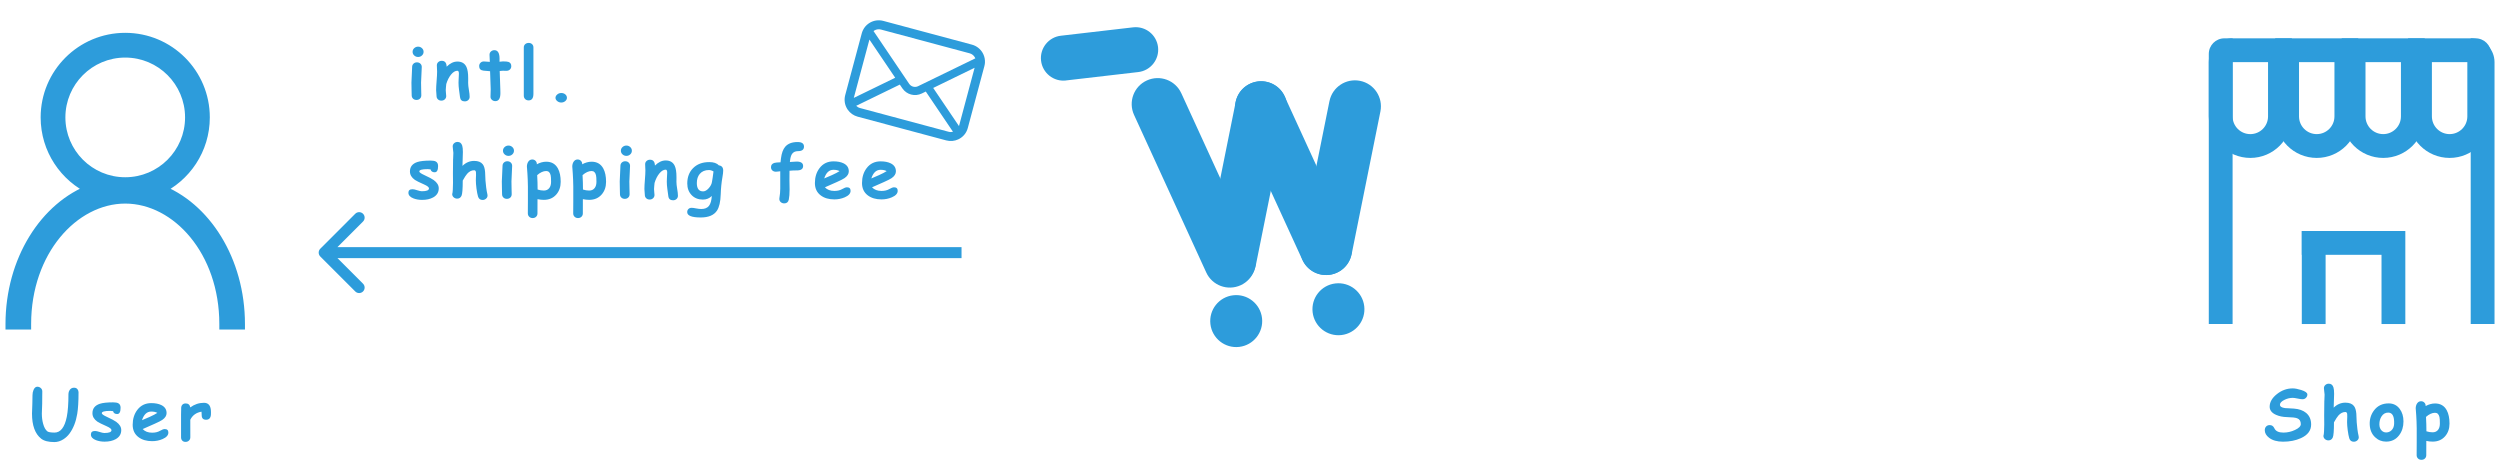 <?xml version="1.0" encoding="UTF-8"?>
<svg xmlns="http://www.w3.org/2000/svg" width="455" height="84" viewBox="0 0 455 84" fill="none">
  <path d="M76.095 10.37C75.824 10.37 75.589 10.279 75.39 10.097C75.191 9.915 75.092 9.693 75.092 9.431C75.092 9.168 75.191 8.946 75.39 8.764C75.589 8.582 75.824 8.491 76.095 8.491C76.366 8.491 76.598 8.582 76.793 8.764C76.992 8.946 77.091 9.168 77.091 9.431C77.091 9.693 76.992 9.915 76.793 10.097C76.598 10.279 76.366 10.37 76.095 10.37ZM76.634 15.023C76.634 15.264 76.641 15.651 76.653 16.185C76.67 16.718 76.679 17.105 76.679 17.346C76.679 17.592 76.596 17.795 76.431 17.956C76.266 18.112 76.057 18.19 75.803 18.19C75.549 18.19 75.339 18.112 75.174 17.956C75.009 17.795 74.927 17.592 74.927 17.346C74.927 17.105 74.918 16.718 74.901 16.185C74.889 15.651 74.882 15.264 74.882 15.023C74.882 14.646 74.903 14.175 74.946 13.607C74.988 13.04 75.009 12.569 75.009 12.192C75.009 11.947 75.092 11.745 75.257 11.589C75.422 11.428 75.631 11.348 75.885 11.348C76.139 11.348 76.349 11.428 76.514 11.589C76.679 11.745 76.761 11.947 76.761 12.192C76.761 12.569 76.74 13.04 76.698 13.607C76.655 14.175 76.634 14.646 76.634 15.023ZM84.593 18.451C84.073 18.451 83.783 18.195 83.723 17.683C83.664 17.247 83.605 16.809 83.546 16.369C83.482 15.903 83.45 15.465 83.45 15.055C83.45 14.945 83.457 14.756 83.469 14.49C83.486 14.223 83.495 14.035 83.495 13.925C83.495 13.895 83.499 13.821 83.507 13.703C83.516 13.58 83.52 13.48 83.52 13.404C83.52 13.053 83.429 12.877 83.247 12.877C82.858 12.877 82.475 13.106 82.098 13.563C81.726 14.016 81.434 14.591 81.222 15.29C81.214 15.429 81.195 15.615 81.165 15.848C81.14 16.039 81.127 16.225 81.127 16.407C81.127 16.525 81.14 16.705 81.165 16.946C81.195 17.183 81.21 17.361 81.21 17.48C81.21 17.721 81.125 17.92 80.956 18.076C80.791 18.237 80.581 18.317 80.327 18.317C80.073 18.317 79.864 18.237 79.699 18.076C79.534 17.92 79.451 17.721 79.451 17.48C79.451 17.361 79.439 17.183 79.413 16.946C79.388 16.705 79.375 16.525 79.375 16.407C79.375 16 79.405 15.435 79.464 14.712C79.523 13.988 79.553 13.423 79.553 13.017C79.553 12.89 79.544 12.702 79.528 12.452C79.515 12.198 79.508 12.01 79.508 11.887C79.508 11.65 79.593 11.456 79.762 11.303C79.936 11.147 80.147 11.068 80.397 11.068C80.951 11.068 81.248 11.401 81.286 12.065L81.292 12.135C81.91 11.513 82.562 11.202 83.247 11.202C84.047 11.202 84.599 11.536 84.904 12.205C85.107 12.653 85.209 13.324 85.209 14.217V14.668C85.204 14.862 85.202 15 85.202 15.08C85.202 15.41 85.247 15.835 85.336 16.356C85.429 16.877 85.475 17.3 85.475 17.625C85.475 17.863 85.391 18.059 85.221 18.216C85.052 18.372 84.843 18.451 84.593 18.451ZM92.177 12.89C92.088 12.89 91.983 12.888 91.86 12.884C91.741 12.875 91.638 12.871 91.549 12.871C91.375 12.871 91.174 12.888 90.946 12.922C91.022 14.632 91.06 15.749 91.06 16.273C91.06 16.328 91.062 16.432 91.066 16.584C91.07 16.733 91.073 16.853 91.073 16.946C91.073 17.92 90.766 18.406 90.152 18.406C89.919 18.406 89.719 18.334 89.549 18.19C89.363 18.038 89.27 17.848 89.27 17.619C89.27 17.467 89.276 17.238 89.289 16.934C89.302 16.629 89.308 16.4 89.308 16.248C89.308 15.736 89.27 14.64 89.194 12.96C88.931 12.947 88.534 12.913 88 12.858C87.471 12.799 87.207 12.524 87.207 12.033C87.207 11.796 87.287 11.595 87.448 11.43C87.609 11.265 87.816 11.183 88.07 11.183C88.227 11.183 88.587 11.208 89.149 11.259C89.145 11.123 89.135 10.899 89.118 10.586C89.101 10.315 89.092 10.106 89.092 9.958C89.092 9.721 89.179 9.524 89.352 9.367C89.526 9.211 89.735 9.132 89.981 9.132C90.607 9.132 90.92 9.659 90.92 10.713L90.908 11.233C91.17 11.195 91.384 11.176 91.549 11.176C92.035 11.176 92.368 11.208 92.545 11.271C92.884 11.39 93.053 11.648 93.053 12.046C93.053 12.287 92.971 12.488 92.806 12.649C92.641 12.81 92.431 12.89 92.177 12.89ZM97.083 17.067C97.083 17.871 96.791 18.273 96.207 18.273C95.953 18.273 95.743 18.192 95.578 18.032C95.413 17.871 95.331 17.664 95.331 17.41V8.631C95.331 8.385 95.419 8.184 95.597 8.028C95.766 7.884 95.976 7.812 96.226 7.812C96.475 7.812 96.681 7.888 96.841 8.041C97.002 8.189 97.083 8.385 97.083 8.631V17.067ZM102.147 18.66C101.863 18.66 101.618 18.571 101.41 18.394C101.203 18.22 101.099 18.023 101.099 17.803C101.099 17.579 101.203 17.378 101.41 17.2C101.618 17.018 101.863 16.927 102.147 16.927C102.447 16.927 102.695 17.012 102.889 17.181C103.084 17.35 103.181 17.558 103.181 17.803C103.181 18.027 103.08 18.226 102.877 18.4C102.674 18.573 102.43 18.66 102.147 18.66ZM79.116 31.354C78.697 31.354 78.445 31.178 78.361 30.827C78.192 30.797 78.018 30.782 77.84 30.782C76.82 30.782 76.311 30.922 76.311 31.201C76.311 31.366 76.617 31.588 77.231 31.868C78.069 32.253 78.636 32.553 78.932 32.769C79.546 33.213 79.853 33.715 79.853 34.273C79.853 35.001 79.514 35.553 78.837 35.93C78.291 36.231 77.62 36.381 76.825 36.381C76.262 36.381 75.748 36.294 75.282 36.121C74.647 35.884 74.33 35.535 74.33 35.073C74.33 34.65 74.582 34.438 75.085 34.438C75.28 34.438 75.561 34.5 75.93 34.623C76.298 34.745 76.581 34.807 76.78 34.807C77.639 34.807 78.071 34.633 78.075 34.286C78.075 34.07 77.777 33.831 77.18 33.569C76.308 33.184 75.75 32.907 75.504 32.737C74.908 32.318 74.609 31.808 74.609 31.207C74.609 30.357 75.06 29.784 75.961 29.487C76.49 29.314 77.294 29.227 78.374 29.227C78.797 29.227 79.11 29.282 79.313 29.392C79.592 29.54 79.732 29.813 79.732 30.211C79.732 30.973 79.527 31.354 79.116 31.354ZM84.168 30.192C84.477 29.887 84.807 29.661 85.158 29.513C85.513 29.36 85.892 29.284 86.294 29.284C87.018 29.284 87.538 29.487 87.856 29.894C88.093 30.198 88.237 30.666 88.287 31.296C88.308 31.817 88.332 32.34 88.357 32.864C88.425 33.546 88.467 33.96 88.484 34.108C88.543 34.578 88.615 34.989 88.7 35.34C88.721 35.429 88.732 35.507 88.732 35.575C88.732 35.812 88.641 36.006 88.459 36.159C88.281 36.315 88.072 36.394 87.83 36.394C87.403 36.394 87.126 36.182 86.999 35.759C86.897 35.416 86.804 34.934 86.719 34.312C86.643 33.715 86.605 33.224 86.605 32.839C86.605 32.733 86.609 32.574 86.618 32.363C86.631 32.147 86.637 31.986 86.637 31.88C86.637 31.567 86.633 31.385 86.624 31.334C86.586 31.102 86.476 30.985 86.294 30.985C85.824 30.985 85.399 31.201 85.018 31.633C84.824 31.849 84.557 32.259 84.219 32.864C84.219 34.396 84.144 35.319 83.996 35.632C83.831 35.979 83.569 36.152 83.209 36.152C82.972 36.152 82.761 36.074 82.574 35.917C82.392 35.757 82.302 35.56 82.302 35.327C82.302 35.247 82.325 35.135 82.371 34.991C82.401 34.898 82.426 34.326 82.448 33.277C82.426 32.426 82.43 31.011 82.46 29.03L82.473 28.821C82.498 28.322 82.511 27.987 82.511 27.818C82.511 27.687 82.49 27.494 82.448 27.24C82.409 26.982 82.39 26.787 82.39 26.656C82.39 26.415 82.477 26.218 82.651 26.066C82.824 25.909 83.034 25.831 83.279 25.831C83.698 25.831 83.979 26.055 84.123 26.504C84.204 26.758 84.244 27.147 84.244 27.672C84.244 28.095 84.231 28.525 84.206 28.96C84.18 29.375 84.168 29.786 84.168 30.192ZM92.545 28.37C92.275 28.37 92.04 28.279 91.841 28.097C91.642 27.915 91.542 27.693 91.542 27.431C91.542 27.168 91.642 26.946 91.841 26.764C92.04 26.582 92.275 26.491 92.545 26.491C92.816 26.491 93.049 26.582 93.244 26.764C93.442 26.946 93.542 27.168 93.542 27.431C93.542 27.693 93.442 27.915 93.244 28.097C93.049 28.279 92.816 28.37 92.545 28.37ZM93.085 33.023C93.085 33.264 93.091 33.651 93.104 34.185C93.121 34.718 93.129 35.105 93.129 35.346C93.129 35.592 93.047 35.795 92.882 35.956C92.717 36.112 92.507 36.19 92.253 36.19C91.999 36.19 91.79 36.112 91.625 35.956C91.46 35.795 91.377 35.592 91.377 35.346C91.377 35.105 91.369 34.718 91.352 34.185C91.339 33.651 91.333 33.264 91.333 33.023C91.333 32.646 91.354 32.175 91.396 31.607C91.439 31.04 91.46 30.569 91.46 30.192C91.46 29.947 91.542 29.745 91.707 29.589C91.873 29.428 92.082 29.348 92.336 29.348C92.59 29.348 92.799 29.428 92.964 29.589C93.129 29.745 93.212 29.947 93.212 30.192C93.212 30.569 93.191 31.04 93.148 31.607C93.106 32.175 93.085 32.646 93.085 33.023ZM98.974 36.374C98.61 36.374 98.227 36.332 97.825 36.248L97.819 38.837C97.819 39.083 97.736 39.286 97.571 39.447C97.406 39.608 97.197 39.688 96.943 39.688C96.689 39.688 96.48 39.608 96.315 39.447C96.15 39.286 96.067 39.083 96.067 38.837C96.067 38.639 96.071 37.849 96.08 36.47C96.088 35.446 96.088 34.61 96.08 33.962C96.067 33.048 96.037 32.261 95.991 31.601C95.927 30.691 95.896 30.274 95.896 30.351C95.896 29.999 95.974 29.699 96.13 29.449C96.312 29.166 96.558 29.024 96.867 29.024C97.104 29.024 97.303 29.104 97.463 29.265C97.624 29.426 97.705 29.619 97.705 29.843L97.698 29.906C97.982 29.745 98.265 29.627 98.549 29.551C98.837 29.47 99.124 29.43 99.412 29.43C100.386 29.43 101.096 29.843 101.545 30.668C101.879 31.29 102.046 32.096 102.046 33.086C102.046 34.013 101.782 34.781 101.253 35.391C100.686 36.047 99.926 36.374 98.974 36.374ZM99.412 31.125C99.146 31.125 98.875 31.189 98.6 31.315C98.325 31.438 98.047 31.624 97.768 31.874C97.819 32.746 97.844 33.62 97.844 34.496C98.221 34.618 98.598 34.68 98.974 34.68C99.41 34.68 99.744 34.525 99.977 34.216C100.189 33.937 100.295 33.56 100.295 33.086C100.295 32.515 100.269 32.12 100.218 31.899C100.096 31.383 99.827 31.125 99.412 31.125ZM107.231 36.374C106.867 36.374 106.484 36.332 106.082 36.248L106.076 38.837C106.076 39.083 105.993 39.286 105.828 39.447C105.663 39.608 105.454 39.688 105.2 39.688C104.946 39.688 104.737 39.608 104.572 39.447C104.407 39.286 104.324 39.083 104.324 38.837C104.324 38.639 104.328 37.849 104.337 36.47C104.345 35.446 104.345 34.61 104.337 33.962C104.324 33.048 104.294 32.261 104.248 31.601C104.184 30.691 104.153 30.274 104.153 30.351C104.153 29.999 104.231 29.699 104.388 29.449C104.569 29.166 104.815 29.024 105.124 29.024C105.361 29.024 105.56 29.104 105.721 29.265C105.881 29.426 105.962 29.619 105.962 29.843L105.955 29.906C106.239 29.745 106.522 29.627 106.806 29.551C107.094 29.47 107.381 29.43 107.669 29.43C108.643 29.43 109.353 29.843 109.802 30.668C110.136 31.29 110.304 32.096 110.304 33.086C110.304 34.013 110.039 34.781 109.51 35.391C108.943 36.047 108.183 36.374 107.231 36.374ZM107.669 31.125C107.403 31.125 107.132 31.189 106.857 31.315C106.582 31.438 106.304 31.624 106.025 31.874C106.076 32.746 106.101 33.62 106.101 34.496C106.478 34.618 106.855 34.68 107.231 34.68C107.667 34.68 108.001 34.525 108.234 34.216C108.446 33.937 108.552 33.56 108.552 33.086C108.552 32.515 108.526 32.12 108.475 31.899C108.353 31.383 108.084 31.125 107.669 31.125ZM114.003 28.37C113.732 28.37 113.497 28.279 113.298 28.097C113.099 27.915 113 27.693 113 27.431C113 27.168 113.099 26.946 113.298 26.764C113.497 26.582 113.732 26.491 114.003 26.491C114.274 26.491 114.507 26.582 114.701 26.764C114.9 26.946 115 27.168 115 27.431C115 27.693 114.9 27.915 114.701 28.097C114.507 28.279 114.274 28.37 114.003 28.37ZM114.542 33.023C114.542 33.264 114.549 33.651 114.562 34.185C114.578 34.718 114.587 35.105 114.587 35.346C114.587 35.592 114.504 35.795 114.339 35.956C114.174 36.112 113.965 36.19 113.711 36.19C113.457 36.19 113.248 36.112 113.083 35.956C112.917 35.795 112.835 35.592 112.835 35.346C112.835 35.105 112.826 34.718 112.81 34.185C112.797 33.651 112.791 33.264 112.791 33.023C112.791 32.646 112.812 32.175 112.854 31.607C112.896 31.04 112.917 30.569 112.917 30.192C112.917 29.947 113 29.745 113.165 29.589C113.33 29.428 113.54 29.348 113.793 29.348C114.047 29.348 114.257 29.428 114.422 29.589C114.587 29.745 114.669 29.947 114.669 30.192C114.669 30.569 114.648 31.04 114.606 31.607C114.564 32.175 114.542 32.646 114.542 33.023ZM122.501 36.451C121.981 36.451 121.691 36.195 121.632 35.683C121.572 35.247 121.513 34.809 121.454 34.369C121.39 33.903 121.359 33.465 121.359 33.055C121.359 32.945 121.365 32.756 121.378 32.49C121.395 32.223 121.403 32.035 121.403 31.925C121.403 31.895 121.407 31.821 121.416 31.703C121.424 31.58 121.428 31.48 121.428 31.404C121.428 31.053 121.337 30.877 121.155 30.877C120.766 30.877 120.383 31.106 120.007 31.563C119.634 32.016 119.342 32.591 119.131 33.29C119.122 33.429 119.103 33.615 119.073 33.848C119.048 34.039 119.035 34.225 119.035 34.407C119.035 34.525 119.048 34.705 119.073 34.946C119.103 35.183 119.118 35.361 119.118 35.48C119.118 35.721 119.033 35.92 118.864 36.076C118.699 36.237 118.489 36.317 118.236 36.317C117.982 36.317 117.772 36.237 117.607 36.076C117.442 35.92 117.36 35.721 117.36 35.48C117.36 35.361 117.347 35.183 117.321 34.946C117.296 34.705 117.283 34.525 117.283 34.407C117.283 34.001 117.313 33.435 117.372 32.712C117.432 31.988 117.461 31.423 117.461 31.017C117.461 30.89 117.453 30.702 117.436 30.452C117.423 30.198 117.417 30.01 117.417 29.887C117.417 29.65 117.501 29.456 117.671 29.303C117.844 29.147 118.056 29.068 118.305 29.068C118.86 29.068 119.156 29.401 119.194 30.065L119.2 30.135C119.818 29.513 120.47 29.202 121.155 29.202C121.955 29.202 122.508 29.536 122.812 30.205C123.015 30.653 123.117 31.324 123.117 32.217V32.667C123.113 32.862 123.111 33 123.111 33.08C123.111 33.41 123.155 33.835 123.244 34.356C123.337 34.877 123.383 35.3 123.383 35.626C123.383 35.862 123.299 36.059 123.13 36.216C122.96 36.372 122.751 36.451 122.501 36.451ZM131.488 32.217C131.31 33.211 131.205 34.261 131.171 35.365C131.128 36.732 130.9 37.724 130.485 38.342C129.931 39.167 128.949 39.58 127.54 39.58C125.894 39.58 125.071 39.254 125.071 38.602C125.071 38.37 125.145 38.181 125.293 38.038C125.441 37.894 125.636 37.822 125.877 37.822C126.067 37.822 126.34 37.858 126.696 37.93C127.051 38.002 127.366 38.038 127.642 38.038C128.272 38.038 128.738 37.845 129.038 37.46C129.326 37.083 129.495 36.484 129.546 35.664C129.33 35.884 129.087 36.049 128.816 36.159C128.545 36.269 128.249 36.324 127.927 36.324C127.085 36.324 126.399 36.051 125.871 35.505C125.346 34.955 125.083 34.252 125.083 33.398C125.083 32.246 125.435 31.315 126.137 30.605C126.865 29.868 127.849 29.5 129.089 29.5C129.487 29.5 129.829 29.549 130.117 29.646C130.405 29.743 130.638 29.891 130.815 30.09C131.353 30.154 131.621 30.471 131.621 31.043C131.621 31.326 131.577 31.717 131.488 32.217ZM129.025 30.947C128.31 30.947 127.754 31.182 127.356 31.652C127 32.079 126.823 32.634 126.823 33.315C126.823 33.819 126.918 34.197 127.108 34.451C127.299 34.705 127.584 34.832 127.965 34.832C128.312 34.832 128.661 34.631 129.013 34.229C129.343 33.848 129.531 33.471 129.578 33.099C129.658 32.693 129.751 32.06 129.857 31.201C129.713 31.116 129.571 31.053 129.432 31.011C129.292 30.968 129.156 30.947 129.025 30.947ZM143.762 29.481C144.329 29.43 144.735 29.405 144.981 29.405C145.772 29.405 146.168 29.676 146.168 30.217C146.168 30.776 145.747 31.043 144.905 31.017C144.638 31.009 144.234 31.028 143.692 31.074C143.675 31.523 143.671 32.094 143.679 32.788C143.696 33.787 143.705 34.356 143.705 34.496C143.705 35.27 143.656 35.884 143.559 36.336C143.462 36.789 143.182 37.016 142.721 37.016C142.484 37.016 142.277 36.94 142.099 36.787C141.925 36.635 141.839 36.442 141.839 36.209C141.839 36.154 141.843 36.102 141.851 36.051C141.953 35.446 142.004 34.877 142.004 34.343V31.169C141.928 31.174 141.788 31.191 141.585 31.22C141.424 31.241 141.301 31.252 141.217 31.252C140.958 31.252 140.745 31.178 140.575 31.03C140.406 30.877 140.322 30.674 140.322 30.42C140.322 30.027 140.529 29.769 140.944 29.646C141.13 29.591 141.5 29.555 142.054 29.538C142.059 29.462 142.086 29.223 142.137 28.821C142.255 27.877 142.512 27.175 142.905 26.713C143.396 26.138 144.149 25.85 145.165 25.85C145.939 25.85 146.326 26.127 146.326 26.682C146.326 27.232 145.967 27.507 145.247 27.507C144.735 27.507 144.363 27.687 144.13 28.046C143.957 28.313 143.84 28.73 143.781 29.297L143.762 29.481ZM151.86 36.292C150.849 36.292 150.022 36.051 149.378 35.568C148.667 35.035 148.312 34.284 148.312 33.315C148.312 32.244 148.593 31.339 149.156 30.598C149.783 29.777 150.627 29.367 151.689 29.367C152.425 29.367 153.037 29.485 153.523 29.722C154.162 30.035 154.482 30.522 154.482 31.182C154.482 31.648 154.222 32.06 153.701 32.42C153.464 32.585 152.988 32.826 152.273 33.144L150.134 34.089C150.337 34.309 150.582 34.474 150.87 34.584C151.158 34.694 151.488 34.749 151.86 34.749C152.427 34.749 152.908 34.633 153.301 34.4C153.653 34.193 153.934 34.089 154.146 34.089C154.586 34.089 154.806 34.303 154.806 34.73C154.806 35.213 154.452 35.606 153.746 35.911C153.153 36.165 152.525 36.292 151.86 36.292ZM151.689 30.903C151.295 30.903 150.959 31.034 150.68 31.296C150.4 31.559 150.176 31.952 150.007 32.477C150.485 32.27 150.961 32.065 151.435 31.861C152.006 31.603 152.461 31.364 152.8 31.144C152.516 30.983 152.146 30.903 151.689 30.903ZM160.435 36.292C159.423 36.292 158.596 36.051 157.953 35.568C157.242 35.035 156.886 34.284 156.886 33.315C156.886 32.244 157.168 31.339 157.731 30.598C158.357 29.777 159.201 29.367 160.263 29.367C161 29.367 161.611 29.485 162.098 29.722C162.737 30.035 163.056 30.522 163.056 31.182C163.056 31.648 162.796 32.06 162.276 32.42C162.039 32.585 161.563 32.826 160.847 33.144L158.708 34.089C158.911 34.309 159.157 34.474 159.445 34.584C159.732 34.694 160.062 34.749 160.435 34.749C161.002 34.749 161.482 34.633 161.876 34.4C162.227 34.193 162.508 34.089 162.72 34.089C163.16 34.089 163.38 34.303 163.38 34.73C163.38 35.213 163.027 35.606 162.32 35.911C161.728 36.165 161.099 36.292 160.435 36.292ZM160.263 30.903C159.87 30.903 159.533 31.034 159.254 31.296C158.975 31.559 158.751 31.952 158.581 32.477C159.059 32.27 159.536 32.065 160.009 31.861C160.581 31.603 161.036 31.364 161.374 31.144C161.091 30.983 160.72 30.903 160.263 30.903Z" fill="#2D9CDB"></path>
  <path fill-rule="evenodd" clip-rule="evenodd" d="M406.333 11.309V21.185C406.333 22.965 407.777 24.409 409.558 24.409C411.339 24.409 412.783 22.965 412.783 21.185V11.309H406.333ZM404.839 6.976C403.271 6.976 402 8.247 402 9.815V21.185C402 25.359 405.384 28.742 409.558 28.742C413.732 28.742 417.116 25.359 417.116 21.185V6.976H404.839Z" fill="#2D9CDB"></path>
  <path fill-rule="evenodd" clip-rule="evenodd" d="M436.971 11.308H430.522V21.184C430.522 22.965 431.966 24.408 433.746 24.408C435.527 24.408 436.971 22.965 436.971 21.184V11.308ZM426.188 6.975V21.184C426.188 25.358 429.572 28.742 433.746 28.742C437.921 28.742 441.304 25.358 441.304 21.184V6.975H426.188Z" fill="#2D9CDB"></path>
  <path fill-rule="evenodd" clip-rule="evenodd" d="M424.87 11.308H418.421V21.184C418.421 22.965 419.865 24.408 421.646 24.408C423.427 24.408 424.87 22.965 424.87 21.184V11.308ZM414.088 6.975V21.184C414.088 25.358 417.471 28.742 421.646 28.742C425.82 28.742 429.204 25.358 429.204 21.184V6.975H414.088Z" fill="#2D9CDB"></path>
  <path fill-rule="evenodd" clip-rule="evenodd" d="M449.055 11.308H442.606V21.184C442.606 22.965 444.05 24.408 445.83 24.408C447.611 24.408 449.055 22.965 449.055 21.184V11.308ZM438.272 6.975V21.184C438.272 25.358 441.656 28.742 445.83 28.742C450.005 28.742 453.388 25.358 453.388 21.184V9.814C453.388 8.246 452.117 6.975 450.549 6.975H438.272Z" fill="#2D9CDB"></path>
  <path d="M402 11.309C402 8.916 403.94 6.976 406.333 6.976V58.974H402V11.309Z" fill="#2D9CDB"></path>
  <path d="M449.669 6.975C452.062 6.975 454.003 8.915 454.003 11.308V58.973H449.669V6.975Z" fill="#2D9CDB"></path>
  <path d="M418.927 42.043H423.26V58.973H418.927V42.043Z" fill="#2D9CDB"></path>
  <path d="M433.436 42.043H437.77V58.973H433.436V42.043Z" fill="#2D9CDB"></path>
  <path d="M418.927 42.043H435.857V46.376H418.927V42.043Z" fill="#2D9CDB"></path>
  <path fill-rule="evenodd" clip-rule="evenodd" d="M34.682 21.369C34.682 27.936 29.359 33.259 22.792 33.259C16.225 33.259 10.901 27.936 10.901 21.369C10.901 14.802 16.225 9.478 22.792 9.478C29.359 9.478 34.682 14.802 34.682 21.369ZM28.778 34.462C33.739 32.191 37.186 27.182 37.186 21.369C37.186 13.419 30.741 6.975 22.792 6.975C14.842 6.975 8.398 13.419 8.398 21.369C8.398 27.182 11.844 32.19 16.805 34.462C8.24 37.626 2 47.404 2 58.975H4.666C4.666 45.77 13.271 36.051 22.791 36.051C32.311 36.051 40.917 45.77 40.917 58.975H43.583C43.583 47.404 37.343 37.627 28.778 34.462Z" fill="#2D9CDB"></path>
  <path d="M28.778 34.462L28.362 33.553L26.16 34.561L28.432 35.401L28.778 34.462ZM16.805 34.462L17.151 35.4L19.423 34.561L17.221 33.553L16.805 34.462ZM2 58.975H1V59.975H2V58.975ZM4.666 58.975V59.975H5.666V58.975H4.666ZM40.917 58.975H39.917V59.975H40.917V58.975ZM43.583 58.975V59.975H44.583V58.975H43.583ZM22.792 34.259C29.911 34.259 35.682 28.488 35.682 21.369H33.682C33.682 27.383 28.807 32.259 22.792 32.259V34.259ZM9.901 21.369C9.901 28.488 15.673 34.259 22.792 34.259V32.259C16.777 32.259 11.901 27.383 11.901 21.369H9.901ZM22.792 8.478C15.673 8.478 9.901 14.249 9.901 21.369H11.901C11.901 15.354 16.777 10.478 22.792 10.478V8.478ZM35.682 21.369C35.682 14.249 29.911 8.478 22.792 8.478V10.478C28.807 10.478 33.682 15.354 33.682 21.369H35.682ZM29.195 35.372C34.498 32.943 38.186 27.587 38.186 21.369H36.186C36.186 26.777 32.981 31.438 28.362 33.553L29.195 35.372ZM38.186 21.369C38.186 12.867 31.294 5.975 22.792 5.975V7.975C30.189 7.975 36.186 13.971 36.186 21.369H38.186ZM22.792 5.975C14.29 5.975 7.398 12.867 7.398 21.369H9.398C9.398 13.971 15.395 7.975 22.792 7.975V5.975ZM7.398 21.369C7.398 27.587 11.085 32.943 16.389 35.371L17.221 33.553C12.603 31.438 9.398 26.776 9.398 21.369H7.398ZM16.458 33.524C7.416 36.864 1 47.083 1 58.975H3C3 47.724 9.064 38.388 17.151 35.4L16.458 33.524ZM2 59.975H4.666V57.975H2V59.975ZM5.666 58.975C5.666 46.127 14.001 37.051 22.791 37.051V35.051C12.541 35.051 3.666 45.414 3.666 58.975H5.666ZM22.791 37.051C31.581 37.051 39.917 46.127 39.917 58.975H41.917C41.917 45.414 33.041 35.051 22.791 35.051V37.051ZM40.917 59.975H43.583V57.975H40.917V59.975ZM44.583 58.975C44.583 47.083 38.166 36.865 29.125 33.524L28.432 35.401C36.519 38.388 42.583 47.724 42.583 58.975H44.583Z" fill="#2D9CDB"></path>
  <path d="M58.293 45.267C57.902 45.658 57.902 46.291 58.293 46.682L64.657 53.046C65.047 53.436 65.68 53.436 66.071 53.046C66.462 52.655 66.462 52.022 66.071 51.632L60.414 45.975L66.071 40.318C66.462 39.927 66.462 39.294 66.071 38.904C65.68 38.513 65.047 38.513 64.657 38.904L58.293 45.267ZM59 46.975L175 46.975V44.975L59 44.975V46.975Z" fill="#2D9CDB"></path>
  <path fill-rule="evenodd" clip-rule="evenodd" d="M246.001 46.257C245.489 48.821 242.994 50.474 240.431 49.961C237.867 49.449 236.214 46.955 236.726 44.391L236.733 44.374L241.955 18.437L241.961 18.419C242.474 15.856 244.968 14.203 247.532 14.715C250.095 15.228 251.748 17.722 251.236 20.285L246.001 46.257Z" fill="#2D9CDB"></path>
  <path fill-rule="evenodd" clip-rule="evenodd" d="M237.034 47.3C238.12 49.678 240.927 50.716 243.305 49.63C245.683 48.544 246.721 45.738 245.635 43.36L245.625 43.344L233.817 17.573L233.807 17.558C232.721 15.18 229.915 14.142 227.536 15.228C225.158 16.314 224.12 19.12 225.206 21.498L237.034 47.3Z" fill="#2D9CDB"></path>
  <path fill-rule="evenodd" clip-rule="evenodd" d="M234.168 20.445C234.68 17.881 233.027 15.387 230.464 14.874C227.9 14.362 225.406 16.015 224.893 18.579L224.887 18.596L219.293 46.386L219.287 46.403C218.774 48.967 220.427 51.461 222.991 51.974C225.555 52.486 228.049 50.833 228.561 48.27L234.168 20.445Z" fill="#2D9CDB"></path>
  <path fill-rule="evenodd" clip-rule="evenodd" d="M194.014 14.649C191.772 14.909 189.733 13.295 189.472 11.044C189.212 8.801 190.827 6.763 193.069 6.502L206.223 4.976C208.474 4.715 210.504 6.331 210.764 8.574C211.025 10.816 209.41 12.855 207.167 13.115L194.014 14.641L194.014 14.649Z" fill="#2D9CDB"></path>
  <path fill-rule="evenodd" clip-rule="evenodd" d="M238.898 56.827C239.199 59.42 241.547 61.28 244.14 60.979C246.734 60.678 248.594 58.33 248.293 55.737C247.992 53.144 245.644 51.284 243.05 51.585C240.456 51.878 238.596 54.226 238.898 56.827Z" fill="#2D9CDB"></path>
  <path fill-rule="evenodd" clip-rule="evenodd" d="M220.294 58.983C220.595 61.577 222.943 63.437 225.536 63.136C228.129 62.835 229.989 60.487 229.688 57.893C229.388 55.3 227.039 53.44 224.446 53.741C221.852 54.034 219.992 56.382 220.294 58.983Z" fill="#2D9CDB"></path>
  <path fill-rule="evenodd" clip-rule="evenodd" d="M215.008 16.989L214.998 16.974C213.912 14.596 211.106 13.558 208.727 14.644C206.349 15.729 205.311 18.536 206.397 20.914L219.533 49.581C220.619 51.959 223.425 52.997 225.803 51.911C228.182 50.825 229.22 48.019 228.134 45.641L228.124 45.625L215.008 16.989Z" fill="#2D9CDB"></path>
  <path d="M12.655 78.902C12.346 79.321 11.974 79.67 11.538 79.949C11.005 80.288 10.457 80.457 9.894 80.457C8.815 80.457 8.013 80.25 7.488 79.835C6.379 78.959 5.825 77.438 5.825 75.271C5.825 75.064 5.835 74.755 5.857 74.344C5.878 73.934 5.888 73.625 5.888 73.418C5.888 73.252 5.893 73.007 5.901 72.681C5.91 72.351 5.914 72.103 5.914 71.939C5.914 71.6 5.975 71.28 6.098 70.98C6.263 70.582 6.494 70.383 6.79 70.383C7.022 70.383 7.228 70.46 7.405 70.612C7.6 70.773 7.697 70.98 7.697 71.234C7.697 71.475 7.693 71.841 7.685 72.332C7.681 72.819 7.678 73.185 7.678 73.43C7.678 73.633 7.668 73.94 7.647 74.351C7.626 74.761 7.615 75.068 7.615 75.271C7.615 75.927 7.691 76.536 7.843 77.099C8.021 77.772 8.281 78.242 8.624 78.508C8.802 78.648 9.225 78.722 9.894 78.731C11.011 78.747 11.764 77.795 12.153 75.874C12.357 74.88 12.458 73.483 12.458 71.685C12.458 71.448 12.528 71.219 12.668 70.999C12.858 70.707 13.129 70.561 13.48 70.561C13.768 70.561 13.984 70.667 14.128 70.878C14.238 71.035 14.293 71.209 14.293 71.399C14.293 73.07 14.214 74.374 14.058 75.309C13.821 76.752 13.353 77.95 12.655 78.902ZM21.331 75.353C20.912 75.353 20.66 75.178 20.576 74.827C20.406 74.797 20.233 74.782 20.055 74.782C19.035 74.782 18.525 74.922 18.525 75.201C18.525 75.366 18.832 75.588 19.446 75.868C20.284 76.253 20.851 76.553 21.147 76.769C21.761 77.213 22.067 77.715 22.067 78.273C22.067 79.001 21.729 79.553 21.052 79.93C20.506 80.231 19.835 80.381 19.04 80.381C18.477 80.381 17.962 80.294 17.497 80.121C16.862 79.884 16.545 79.534 16.545 79.073C16.545 78.65 16.797 78.439 17.3 78.439C17.495 78.439 17.776 78.5 18.144 78.623C18.513 78.745 18.796 78.807 18.995 78.807C19.854 78.807 20.286 78.633 20.29 78.286C20.29 78.07 19.992 77.831 19.395 77.569C18.523 77.184 17.965 76.907 17.719 76.737C17.122 76.318 16.824 75.808 16.824 75.207C16.824 74.357 17.275 73.784 18.176 73.487C18.705 73.314 19.509 73.227 20.588 73.227C21.012 73.227 21.325 73.282 21.528 73.392C21.807 73.54 21.947 73.813 21.947 74.211C21.947 74.973 21.741 75.353 21.331 75.353ZM27.696 80.292C26.685 80.292 25.858 80.051 25.215 79.568C24.503 79.035 24.148 78.284 24.148 77.315C24.148 76.244 24.43 75.339 24.992 74.598C25.619 73.777 26.463 73.367 27.525 73.367C28.261 73.367 28.873 73.485 29.36 73.722C29.998 74.035 30.318 74.522 30.318 75.182C30.318 75.648 30.058 76.06 29.537 76.42C29.3 76.585 28.824 76.826 28.109 77.144L25.97 78.089C26.173 78.309 26.418 78.474 26.706 78.585C26.994 78.695 27.324 78.749 27.696 78.749C28.263 78.749 28.744 78.633 29.137 78.4C29.488 78.193 29.77 78.089 29.982 78.089C30.422 78.089 30.642 78.303 30.642 78.731C30.642 79.213 30.288 79.606 29.582 79.911C28.989 80.165 28.361 80.292 27.696 80.292ZM27.525 74.903C27.131 74.903 26.795 75.034 26.516 75.296C26.236 75.559 26.012 75.952 25.843 76.477C26.321 76.27 26.797 76.064 27.271 75.861C27.842 75.603 28.297 75.364 28.636 75.144C28.352 74.983 27.982 74.903 27.525 74.903ZM38.391 75.423C38.353 76.071 38.059 76.394 37.509 76.394C36.975 76.394 36.709 76.12 36.709 75.569L36.677 74.928C35.725 75.081 35.044 75.569 34.633 76.394L34.639 79.587C34.639 79.829 34.557 80.028 34.392 80.184C34.227 80.345 34.017 80.425 33.764 80.425C33.501 80.425 33.298 80.341 33.154 80.171C33.019 80.019 32.951 79.824 32.951 79.587V75.43C32.951 75.299 32.955 75.104 32.964 74.846C32.972 74.583 32.976 74.387 32.976 74.255C32.976 74.018 33.046 73.822 33.186 73.665C33.33 73.504 33.533 73.424 33.795 73.424C34.265 73.424 34.544 73.665 34.633 74.147C35.382 73.589 36.214 73.31 37.128 73.31C37.974 73.31 38.397 73.872 38.397 74.998C38.397 75.214 38.395 75.356 38.391 75.423Z" fill="#2D9CDB"></path>
  <path d="M415.51 80.387C414.435 80.387 413.589 80.148 412.971 79.67C412.45 79.272 412.19 78.813 412.19 78.293C412.19 78.026 412.271 77.806 412.431 77.632C412.592 77.455 412.814 77.366 413.098 77.366C413.479 77.366 413.758 77.56 413.936 77.95C414.177 78.47 414.723 78.731 415.573 78.731C416.301 78.731 417.006 78.572 417.687 78.254C418.394 77.928 418.747 77.571 418.747 77.182C418.747 76.648 418.527 76.297 418.087 76.128C417.774 76.005 417.146 75.933 416.202 75.912C415.47 75.895 414.814 75.758 414.234 75.499C413.451 75.148 413.066 74.645 413.079 73.989C413.092 73.164 413.532 72.408 414.399 71.723C415.267 71.033 416.223 70.688 417.268 70.688C417.683 70.688 418.195 70.783 418.804 70.974C419.562 71.211 419.941 71.484 419.941 71.793C419.941 72.013 419.864 72.207 419.712 72.376C419.543 72.567 419.325 72.662 419.058 72.662C418.859 72.662 418.561 72.62 418.163 72.535C417.77 72.451 417.471 72.408 417.268 72.408C416.722 72.412 416.204 72.544 415.713 72.802C415.205 73.064 414.951 73.35 414.951 73.659C414.951 73.82 415.028 73.953 415.18 74.059C415.336 74.16 415.569 74.232 415.878 74.274C416.42 74.304 416.959 74.334 417.497 74.363C418.436 74.435 419.179 74.7 419.725 75.157C420.326 75.665 420.626 76.367 420.626 77.264C420.626 78.356 420.004 79.183 418.76 79.746C417.812 80.174 416.729 80.387 415.51 80.387ZM424.732 74.192C425.041 73.887 425.371 73.661 425.722 73.513C426.078 73.36 426.456 73.284 426.858 73.284C427.582 73.284 428.102 73.487 428.42 73.894C428.657 74.198 428.801 74.666 428.851 75.296C428.873 75.817 428.896 76.34 428.921 76.864C428.989 77.546 429.031 77.96 429.048 78.108C429.107 78.578 429.179 78.989 429.264 79.34C429.285 79.429 429.296 79.507 429.296 79.575C429.296 79.812 429.205 80.006 429.023 80.159C428.845 80.315 428.636 80.394 428.394 80.394C427.967 80.394 427.69 80.182 427.563 79.759C427.461 79.416 427.368 78.934 427.284 78.311C427.207 77.715 427.169 77.224 427.169 76.839C427.169 76.733 427.174 76.574 427.182 76.363C427.195 76.147 427.201 75.986 427.201 75.88C427.201 75.567 427.197 75.385 427.188 75.335C427.15 75.102 427.04 74.985 426.858 74.985C426.389 74.985 425.963 75.201 425.582 75.633C425.388 75.849 425.121 76.259 424.783 76.864C424.783 78.396 424.709 79.319 424.56 79.632C424.395 79.979 424.133 80.152 423.773 80.152C423.536 80.152 423.325 80.074 423.139 79.918C422.957 79.757 422.866 79.56 422.866 79.327C422.866 79.247 422.889 79.135 422.935 78.991C422.965 78.898 422.99 78.326 423.012 77.277C422.99 76.426 422.995 75.011 423.024 73.03L423.037 72.821C423.062 72.322 423.075 71.987 423.075 71.818C423.075 71.687 423.054 71.494 423.012 71.24C422.974 70.982 422.954 70.787 422.954 70.656C422.954 70.415 423.041 70.218 423.215 70.066C423.388 69.909 423.598 69.831 423.843 69.831C424.262 69.831 424.544 70.055 424.687 70.504C424.768 70.758 424.808 71.147 424.808 71.672C424.808 72.095 424.795 72.525 424.77 72.96C424.745 73.375 424.732 73.786 424.732 74.192ZM434.277 80.374C433.495 80.374 432.822 80.106 432.259 79.568C431.641 78.98 431.317 78.195 431.288 77.213C431.258 76.278 431.514 75.445 432.056 74.712C432.699 73.849 433.594 73.418 434.741 73.418C435.587 73.418 436.26 73.756 436.759 74.433C437.208 75.043 437.432 75.798 437.432 76.699C437.432 77.681 437.17 78.519 436.645 79.213C436.057 79.987 435.268 80.374 434.277 80.374ZM434.658 75.093C434.138 75.089 433.727 75.326 433.427 75.804C433.173 76.206 433.046 76.676 433.046 77.213C433.046 77.721 433.19 78.111 433.478 78.381C433.706 78.597 433.973 78.705 434.277 78.705C434.646 78.705 434.965 78.58 435.236 78.331C435.545 78.039 435.71 77.643 435.731 77.144C435.786 75.781 435.428 75.097 434.658 75.093ZM442.738 80.374C442.374 80.374 441.991 80.332 441.589 80.248L441.582 82.837C441.582 83.083 441.5 83.286 441.335 83.447C441.17 83.608 440.96 83.688 440.706 83.688C440.452 83.688 440.243 83.608 440.078 83.447C439.913 83.286 439.83 83.083 439.83 82.837C439.83 82.638 439.835 81.849 439.843 80.47C439.852 79.446 439.852 78.61 439.843 77.962C439.83 77.048 439.801 76.261 439.754 75.601C439.691 74.691 439.659 74.274 439.659 74.351C439.659 73.999 439.737 73.699 439.894 73.449C440.076 73.166 440.321 73.024 440.63 73.024C440.867 73.024 441.066 73.104 441.227 73.265C441.388 73.426 441.468 73.618 441.468 73.843L441.462 73.906C441.745 73.745 442.029 73.627 442.312 73.551C442.6 73.47 442.888 73.43 443.176 73.43C444.149 73.43 444.86 73.843 445.308 74.668C445.643 75.29 445.81 76.096 445.81 77.086C445.81 78.013 445.545 78.781 445.016 79.391C444.449 80.046 443.69 80.374 442.738 80.374ZM443.176 75.125C442.909 75.125 442.638 75.189 442.363 75.315C442.088 75.438 441.811 75.624 441.532 75.874C441.582 76.746 441.608 77.62 441.608 78.496C441.984 78.618 442.361 78.68 442.738 78.68C443.173 78.68 443.508 78.525 443.741 78.216C443.952 77.937 444.058 77.56 444.058 77.086C444.058 76.515 444.033 76.12 443.982 75.899C443.859 75.383 443.59 75.125 443.176 75.125Z" fill="#2D9CDB"></path>
  <path d="M179.26 11.419C179.294 10.888 179.193 10.366 178.982 9.901C178.938 9.8 178.889 9.707 178.834 9.613C178.427 8.908 177.74 8.352 176.887 8.124L160.766 3.804C159.913 3.576 159.043 3.714 158.336 4.12C158.241 4.175 158.152 4.231 158.063 4.296C157.647 4.593 157.299 4.994 157.066 5.472C156.974 5.656 156.9 5.852 156.845 6.055L153.825 17.325C153.71 17.758 153.69 18.198 153.754 18.617C153.81 19.016 153.948 19.401 154.149 19.746C154.2 19.833 154.251 19.915 154.31 19.998C154.727 20.583 155.347 21.034 156.095 21.235L172.217 25.555C172.966 25.755 173.731 25.675 174.382 25.373C174.473 25.333 174.559 25.289 174.647 25.238C174.993 25.04 175.305 24.776 175.556 24.459L175.557 24.456C175.822 24.125 176.021 23.736 176.137 23.304L179.157 12.034C179.211 11.83 179.245 11.624 179.26 11.419ZM159.157 5.535C159.507 5.334 159.923 5.267 160.343 5.38L176.465 9.7C176.886 9.812 177.216 10.079 177.415 10.427C177.451 10.489 177.482 10.556 177.508 10.621L167.094 15.687C166.807 15.828 166.492 15.851 166.198 15.773C165.907 15.695 165.647 15.517 165.465 15.251L158.983 5.654C159.035 5.61 159.095 5.571 159.157 5.535ZM155.409 17.75L158.235 7.202L162.927 14.15L155.394 17.816C155.397 17.795 155.403 17.773 155.409 17.75ZM172.639 23.979L156.517 19.659C156.244 19.585 156.007 19.445 155.822 19.261L163.769 15.395L164.231 16.078C164.619 16.648 165.19 17.038 165.814 17.205C166.442 17.374 167.132 17.322 167.752 17.021L168.494 16.661L173.441 23.982C173.188 24.049 172.913 24.052 172.639 23.979ZM174.554 22.88C174.548 22.902 174.542 22.925 174.533 22.944L169.842 16.006L177.379 12.334L174.554 22.88Z" fill="#2D9CDB"></path>
</svg>
